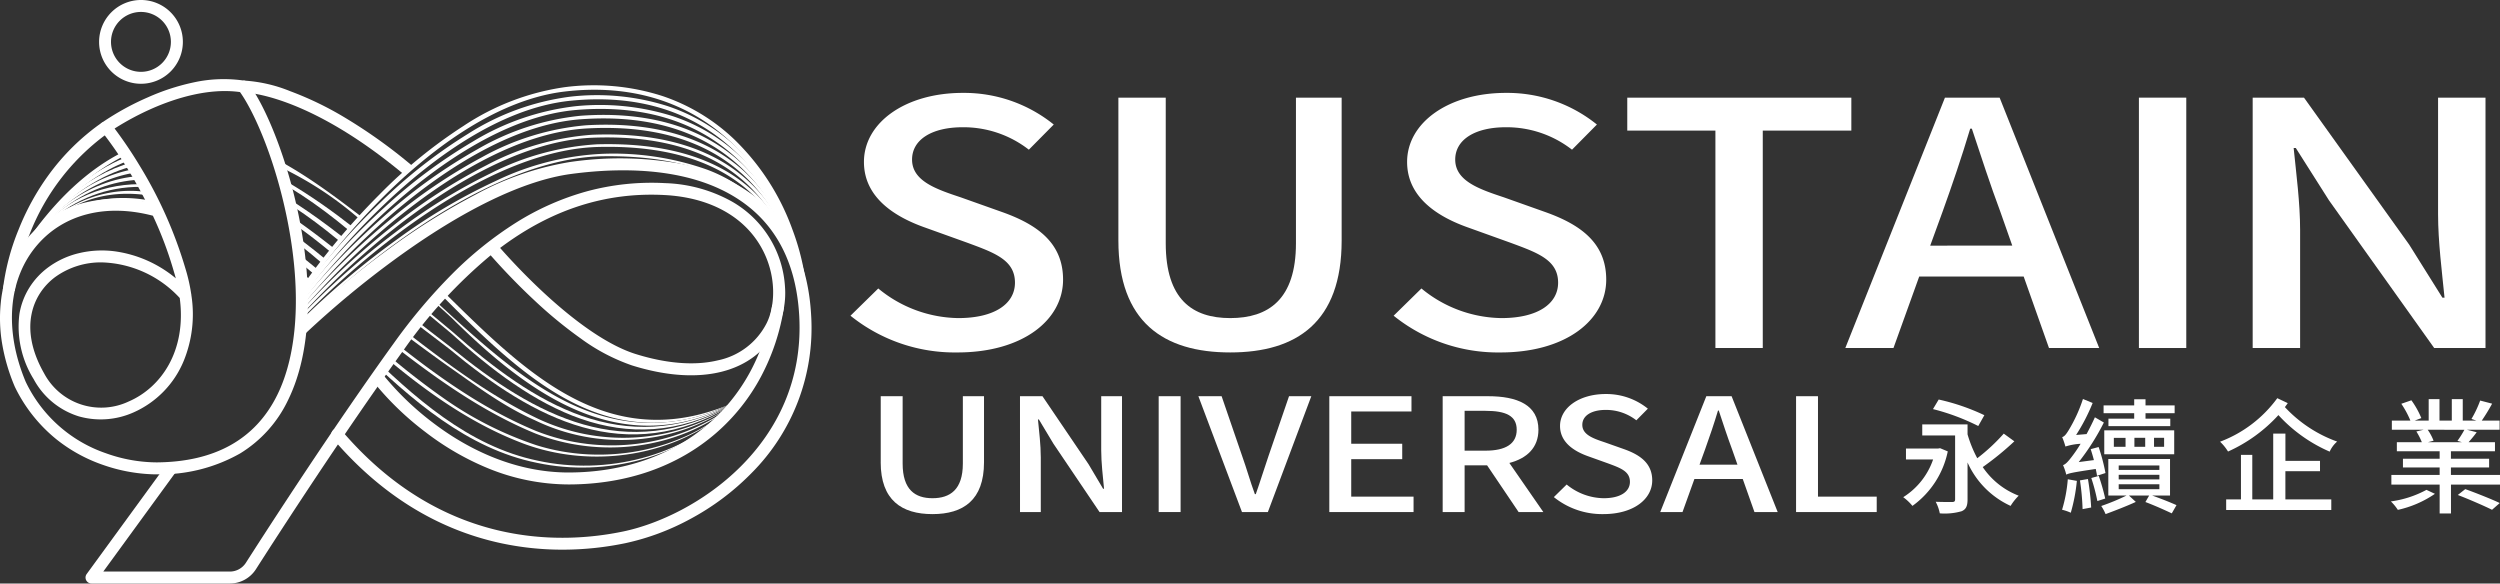 <svg xmlns="http://www.w3.org/2000/svg" xmlns:xlink="http://www.w3.org/1999/xlink" width="370.32" height="86.433" viewBox="0 0 370.32 86.433">
  <rect x="0" y="0" width="370.32" height="86.433" fill="#333333" stroke="none"/>
  <defs>
    <clipPath id="clip-path">
      <rect id="Rectangle_18" data-name="Rectangle 18" width="370.32" height="86.433" transform="translate(0 0.001)" fill="none"/>
    </clipPath>
    <clipPath id="clip-path-2">
      <path id="Path_52" data-name="Path 52" d="M9.737,26.7C2.3,32.581,2.551,38.961,2.551,38.961s.94-3.2,6.86-6.9,13.736-1.12,13.736-1.12L17.88,21.817s-.045-.067-.235-.067c-.559,0-2.363.559-7.908,4.946" fill="none"/>
    </clipPath>
    <clipPath id="clip-path-3">
      <path id="Path_62" data-name="Path 62" d="M45.391,42.525c-.394,1.037.2.871.2.871l-.2-.871a10.572,10.572,0,0,1,.96-1.775c1.887-2.961,7.883-9.434,7.883-9.434s.6,0-2.37-2.641S40.99,23.054,40.99,23.054Z" fill="none"/>
    </clipPath>
    <clipPath id="clip-path-4">
      <path id="Path_72" data-name="Path 72" d="M54.86,57.267c-2,3.883,22.194,22.28,34.847,17.453s21.969-12.508,20.955-16.081-23.516-.627-27.234-3.669S65.768,43.1,65.768,43.1,56.858,53.382,54.86,57.267" fill="none"/>
    </clipPath>
  </defs>
  <g id="Group_14" data-name="Group 14" transform="translate(-7048.34 -6561)">
    <g id="Group_7" data-name="Group 7" transform="translate(7048.34 6560.999)" clip-path="url(#clip-path)">
      <path id="Path_9" data-name="Path 9" d="M125.985,46.762l4.111-4.031a18.984,18.984,0,0,0,11.849,4.388c5.381,0,8.4-2.119,8.4-5.243,0-3.374-3.023-4.431-7.134-5.947l-6.168-2.216c-4.293-1.511-9.068-4.33-9.068-9.723,0-5.846,6.168-10.229,14.631-10.229a21.127,21.127,0,0,1,13.484,4.687l-3.688,3.727a15.766,15.766,0,0,0-9.8-3.326c-4.534,0-7.5,1.815-7.5,4.789,0,3.172,3.569,4.383,7.2,5.59l6.1,2.168c5.258,1.863,9.068,4.586,9.068,10.027,0,5.947-5.922,10.785-15.66,10.785a24.619,24.619,0,0,1-15.837-5.446" fill="#fff"/>
      <path id="Path_10" data-name="Path 10" d="M165.664,35.629V14.465h7.015V36.03c0,8.366,3.988,11.089,9.551,11.089,5.622,0,9.737-2.723,9.737-11.089V14.465h6.769V35.629c0,12.093-6.651,16.578-16.506,16.578s-16.566-4.485-16.566-16.578" fill="#fff"/>
      <path id="Path_11" data-name="Path 11" d="M206.441,46.762l4.111-4.031A18.984,18.984,0,0,0,222.4,47.119c5.381,0,8.4-2.119,8.4-5.243,0-3.374-3.023-4.431-7.134-5.947L217.5,33.713c-4.293-1.511-9.068-4.33-9.068-9.723,0-5.846,6.168-10.229,14.631-10.229a21.127,21.127,0,0,1,13.484,4.687l-3.688,3.727a15.766,15.766,0,0,0-9.8-3.326c-4.534,0-7.5,1.815-7.5,4.789,0,3.172,3.569,4.383,7.2,5.59l6.1,2.168c5.258,1.863,9.068,4.586,9.068,10.027,0,5.947-5.922,10.785-15.66,10.785a24.609,24.609,0,0,1-15.837-5.446" fill="#fff"/>
      <path id="Path_12" data-name="Path 12" d="M254.1,19.351H241.044V14.465h33.191v4.886h-13.12v32.2H254.1Z" fill="#fff"/>
      <path id="Path_13" data-name="Path 13" d="M299.765,40.968H284.288L280.477,51.55h-7.133L288.1,14.465h8.1L310.95,51.55h-7.438Zm-1.693-4.586L296.319,31.4c-1.511-4.031-2.84-8.163-4.233-12.344h-.242c-1.27,4.234-2.658,8.313-4.11,12.344l-1.817,4.987Z" fill="#fff"/>
      <rect id="Rectangle_16" data-name="Rectangle 16" width="7.015" height="37.086" transform="translate(316.833 14.465)" fill="#fff"/>
      <path id="Path_14" data-name="Path 14" d="M333.685,14.465h7.6l15.581,21.768,4.92,7.859h.317c-.379-3.828-.957-8.313-.957-12.344V14.465h7.026V51.551h-7.6L344.991,29.682l-4.92-7.758h-.317c.385,3.828.957,8.11.957,12.141V51.551h-7.026Z" fill="#fff"/>
      <path id="Path_15" data-name="Path 15" d="M130.46,68.484V58.691h3.246v9.978c0,3.872,1.845,5.131,4.419,5.131,2.6,0,4.5-1.259,4.5-5.131V58.691h3.134v9.793c0,5.6-3.077,7.671-7.638,7.671s-7.665-2.075-7.665-7.671" fill="#fff"/>
      <path id="Path_16" data-name="Path 16" d="M151.089,58.691h3.33l6.825,10.072L163.4,72.4h.139c-.167-1.772-.419-3.847-.419-5.712v-8H166.2v17.16h-3.328l-6.827-10.119-2.155-3.59h-.139c.169,1.772.419,3.753.419,5.618v8.091h-3.077Z" fill="#fff"/>
      <rect id="Rectangle_17" data-name="Rectangle 17" width="3.246" height="17.16" transform="translate(171.633 58.69)" fill="#fff"/>
      <path id="Path_17" data-name="Path 17" d="M177.513,58.691h3.442l3.05,8.884c.7,1.957,1.146,3.636,1.875,5.618h.139c.7-1.982,1.2-3.661,1.874-5.618l3.048-8.884h3.3l-6.435,17.16h-3.834Z" fill="#fff"/>
      <path id="Path_18" data-name="Path 18" d="M196.909,58.691H209.08v2.261h-8.925v4.78h7.554v2.285h-7.554v5.549h9.232v2.285H196.909Z" fill="#fff"/>
      <path id="Path_19" data-name="Path 19" d="M224.95,75.851l-4.672-6.925H216.95v6.925H213.7V58.691h6.743c4.252,0,7.442,1.26,7.442,4.965,0,2.659-1.707,4.245-4.308,4.922l5.034,7.273Zm-8-9.094h3.1c2.993,0,4.617-1.025,4.617-3.1s-1.624-2.8-4.617-2.8h-3.1Z" fill="#fff"/>
      <path id="Path_20" data-name="Path 20" d="M230.167,73.635l1.9-1.865a8.787,8.787,0,0,0,5.483,2.03c2.49,0,3.888-.98,3.888-2.426,0-1.561-1.4-2.05-3.3-2.752L235.285,67.6c-1.986-.7-4.2-2-4.2-4.5,0-2.7,2.854-4.733,6.769-4.733a9.778,9.778,0,0,1,6.24,2.169l-1.706,1.724a7.3,7.3,0,0,0-4.534-1.539c-2.1,0-3.469.84-3.469,2.216,0,1.468,1.652,2.028,3.331,2.587l2.824,1c2.433.862,4.2,2.122,4.2,4.639,0,2.752-2.74,4.991-7.246,4.991a11.392,11.392,0,0,1-7.328-2.52" fill="#fff"/>
      <path id="Path_21" data-name="Path 21" d="M258.151,70.954h-7.162l-1.763,4.9h-3.3l6.827-17.16H256.5l6.827,17.16h-3.442Zm-.784-2.122-.811-2.307c-.7-1.866-1.314-3.778-1.959-5.712h-.112c-.587,1.959-1.23,3.846-1.9,5.712l-.838,2.307Z" fill="#fff"/>
      <path id="Path_22" data-name="Path 22" d="M266.048,58.691h3.246V73.566h8.7v2.285H266.048Z" fill="#fff"/>
      <path id="Path_23" data-name="Path 23" d="M288.52,66.866a13.212,13.212,0,0,1-5.234,8.072,7.463,7.463,0,0,0-1.365-1.291,10.68,10.68,0,0,0,4.425-5.583h-4.018V66.442h4.755l.295-.054Zm9.862-1.493a43.656,43.656,0,0,1-4.683,3.815,11.33,11.33,0,0,0,5.327,4.239,7.986,7.986,0,0,0-1.2,1.511,12.826,12.826,0,0,1-6.377-6.432v5.473c0,.977-.222,1.475-.885,1.751a9.092,9.092,0,0,1-3.225.314,6.176,6.176,0,0,0-.608-1.714c1.013.036,2.137.036,2.451.036.331-.018.424-.11.424-.423V64.508h-4.867V62.867h6.71v1.474a18.4,18.4,0,0,0,1.438,3.538,27.982,27.982,0,0,0,3.926-3.648Zm-5.346-2.267a32.36,32.36,0,0,0-6.708-2.506l.848-1.418a31.57,31.57,0,0,1,6.763,2.321Z" fill="#fff"/>
      <path id="Path_24" data-name="Path 24" d="M307.641,71.234a25.556,25.556,0,0,1-.9,4.717,7.033,7.033,0,0,0-1.291-.442,21.073,21.073,0,0,0,.848-4.515Zm2.985-.757c-.036-.295-.111-.627-.184-1.011-3.446.513-4,.642-4.367.845a9.25,9.25,0,0,0-.481-1.418c.388-.11.775-.554,1.309-1.253a20.107,20.107,0,0,0,1.291-1.9,8.794,8.794,0,0,0-2.248.405,11.179,11.179,0,0,0-.481-1.4c.332-.075.61-.444.959-1.015a22.06,22.06,0,0,0,2.119-4.627l1.438.59a27.806,27.806,0,0,1-2.451,4.738l1.549-.13c.423-.792.866-1.659,1.234-2.487l1.328.774a34.519,34.519,0,0,1-3.723,5.86l2.248-.295c-.147-.554-.314-1.125-.479-1.621l1.18-.315a28.126,28.126,0,0,1,1.013,3.852Zm-1.344.479a37.588,37.588,0,0,1,.479,4.221l-1.272.239a36.573,36.573,0,0,0-.387-4.256Zm1.6-.46a30.114,30.114,0,0,1,.959,3.354l-1.162.368a27.987,27.987,0,0,0-.9-3.409Zm7.925,2.912c1.309.461,2.691,1.013,3.594,1.418l-.7,1.218c-.976-.462-2.524-1.162-3.906-1.679l.552-.957h-2.986l1.014.939c-1.4.647-3.189,1.328-4.478,1.807a7.108,7.108,0,0,0-.645-1.2,32.944,32.944,0,0,0,3.741-1.547H312.3V67.99h9.141v5.418Zm-2.673-12.2H311.6V60.048h4.534v-.9h1.678v.9h4.313v1.161h-4.313v.811h3.668v1.1h-9.161v-1.1h3.815ZM311.7,63.75h10.36v3.538H311.7Zm1.42,2.434h1.733V64.858h-1.733Zm.719,3.428h6.027v-.663h-6.027Zm0,1.4h6.027v-.681h-6.027Zm0,1.456h6.027v-.737h-6.027Zm3.926-7.612h-1.6v1.326h1.6Zm2.8,0h-1.493v1.326h1.493Z" fill="#fff"/>
      <path id="Path_25" data-name="Path 25" d="M338.88,59.716c-.129.2-.276.388-.424.59a19.63,19.63,0,0,0,7.741,5.105,4.208,4.208,0,0,0-1.106,1.491,22.324,22.324,0,0,1-7.594-5.416,22.626,22.626,0,0,1-7.464,5.4,7.028,7.028,0,0,0-1.18-1.455,18.616,18.616,0,0,0,8.478-6.449Zm-.35,14.263h6.8v1.567H329.757V73.979h2.192v-6.6h1.678v6.6h3.1V64.232h1.807v4.034h5.124V69.8H338.53Z" fill="#fff"/>
      <path id="Path_26" data-name="Path 26" d="M360.681,73.151a15.724,15.724,0,0,1-5.493,2.377,7.226,7.226,0,0,0-1.032-1.253,15.428,15.428,0,0,0,5.272-1.714Zm9.639-2.8v1.438h-7.262v4.275H361.38V71.787h-7.151V70.349h7.151V69.243h-5.437v-1.29h5.437V66.848h-6.339V65.5h3.7a9.919,9.919,0,0,0-.811-1.585L359,63.66h-4.7V62.3h2.746a13.731,13.731,0,0,0-1.345-2.488l1.494-.516a12.866,12.866,0,0,1,1.473,2.635l-.977.369h2.065V59.127h1.6V62.3h1.825V59.127h1.622V62.3h2.008l-.719-.24a15.945,15.945,0,0,0,1.291-2.727l1.77.461a28.591,28.591,0,0,1-1.53,2.506h2.636V63.66h-4.83l1.438.369c-.4.552-.829,1.05-1.2,1.474h3.908v1.345h-6.525v1.105h5.658v1.29h-5.658v1.106ZM359.611,63.66a7.4,7.4,0,0,1,.867,1.622l-.83.221h5.032l-.663-.2a14.314,14.314,0,0,0,1.031-1.64Zm5.566,8.79c1.622.59,3.87,1.475,5.106,2.065l-1.142,1c-1.144-.572-3.392-1.549-5.07-2.194Z" fill="#fff"/>
      <path id="Path_27" data-name="Path 27" d="M119.644,48.073l-.639-.039c.48-7.925-2.642-19.33-10.7-26.945-6.42-6.067-14.936-8.672-24.627-7.533C73.094,14.8,63.145,22.788,56.662,29.269A103.806,103.806,0,0,0,44.984,43.218l-.532-.355A104.477,104.477,0,0,1,56.2,28.824,72.789,72.789,0,0,1,68.668,18.65,36.367,36.367,0,0,1,83.6,12.921a33.254,33.254,0,0,1,14.486,1.291,28.6,28.6,0,0,1,10.655,6.413,35.111,35.111,0,0,1,8.638,13.37A35.585,35.585,0,0,1,119.644,48.073Z" fill="#fff"/>
      <path id="Path_28" data-name="Path 28" d="M119.624,47.852l-.6-.026c.332-7.559-2.7-18.371-10.233-25.486-6.26-5.915-14.44-8.409-24.314-7.413-10.6,1.091-20.782,8.9-27.452,15.25a105.944,105.944,0,0,0-12.082,13.7l-.49-.346A106.573,106.573,0,0,1,56.6,29.75a74.388,74.388,0,0,1,12.746-9.936A36.949,36.949,0,0,1,84.416,14.33a34.524,34.524,0,0,1,14.448,1.38A27.719,27.719,0,0,1,109.2,21.9a33.356,33.356,0,0,1,8.251,12.871A34.928,34.928,0,0,1,119.624,47.852Z" fill="#fff"/>
      <path id="Path_29" data-name="Path 29" d="M119.6,47.632l-.56-.013c.152-6.708-2.326-17.038-9.811-24.072-6.012-5.65-14.072-8.089-23.957-7.25-10.627.938-21.035,8.563-27.894,14.794A108.2,108.2,0,0,0,44.9,44.545l-.448-.336A108.836,108.836,0,0,1,57.007,30.676a76.073,76.073,0,0,1,13.025-9.7,37.544,37.544,0,0,1,15.2-5.239A35.871,35.871,0,0,1,99.6,17.193a26.877,26.877,0,0,1,10.021,5.946,29.176,29.176,0,0,1,4.792,5.9,34.1,34.1,0,0,1,3.111,6.5A34.7,34.7,0,0,1,119.6,47.632Z" fill="#fff"/>
      <path id="Path_30" data-name="Path 30" d="M119.065,47.413c-.013-2.349-.53-14.484-9.472-22.762-5.768-5.34-13.679-7.69-23.515-6.985-10.649.763-21.285,8.205-28.331,14.314A110.459,110.459,0,0,0,44.863,45.206l-.407-.322a111.054,111.054,0,0,1,12.952-13.3,77.564,77.564,0,0,1,13.3-9.462,37.984,37.984,0,0,1,15.33-4.977c9.985-.715,18.028,1.681,23.9,7.122a29.235,29.235,0,0,1,7.627,11.973,35.09,35.09,0,0,1,2.011,11.168Z" fill="#fff"/>
      <path id="Path_31" data-name="Path 31" d="M119.086,47.208c-.183-4.128-1.445-14.486-9.183-21.477-5.533-5-13.279-7.251-23.024-6.7C76.214,19.643,65.353,26.9,58.12,32.878a113.121,113.121,0,0,0-13.3,12.988l-.368-.307A113.622,113.622,0,0,1,57.809,32.514a79.385,79.385,0,0,1,13.583-9.225,38.586,38.586,0,0,1,15.461-4.733c9.877-.563,17.741,1.731,23.372,6.819a27.268,27.268,0,0,1,7.4,11.568,37.548,37.548,0,0,1,1.94,10.243Z" fill="#fff"/>
      <path id="Path_32" data-name="Path 32" d="M119.107,47.005c-1.8-17.69-11.625-26.647-29.2-26.647-.728,0-1.467.015-2.222.046C77,20.882,65.9,27.955,58.481,33.8a116.081,116.081,0,0,0-13.7,12.722l-.329-.29A116.584,116.584,0,0,1,58.21,33.459a81.593,81.593,0,0,1,13.863-8.985,39.388,39.388,0,0,1,15.591-4.508c6.625-.27,12.336.666,16.975,2.78a23.281,23.281,0,0,1,9.473,7.777c4.387,6.183,5.119,13.369,5.432,16.438Z" fill="#fff"/>
      <path id="Path_33" data-name="Path 33" d="M44.746,47.185l-.292-.271A119.492,119.492,0,0,1,58.61,34.388,83.579,83.579,0,0,1,72.752,25.64a40.011,40.011,0,0,1,15.721-4.265c.537-.015,1.069-.022,1.587-.022,25.521,0,28.2,17.336,29.224,23.944.087.56.162,1.044.237,1.432l-.392.076c-.077-.4-.152-.883-.24-1.447-1.008-6.515-3.657-23.606-28.837-23.606-.514,0-1.035.007-1.568.022-10.7.323-22.02,7.209-29.629,12.929A119.075,119.075,0,0,0,44.746,47.185Z" fill="#fff"/>
      <path id="Path_34" data-name="Path 34" d="M44.708,47.842l-.257-.251A122.563,122.563,0,0,1,59.009,35.318,85.646,85.646,0,0,1,73.43,26.807a40.645,40.645,0,0,1,15.852-4.022A41.543,41.543,0,0,1,104.658,25.1a21.908,21.908,0,0,1,8.764,5.935c4.069,4.64,5.03,10.067,5.6,13.31a14.95,14.95,0,0,0,.468,2.151l-.336.125a15.032,15.032,0,0,1-.485-2.214c-1.145-6.469-3.826-21.618-29.385-21.26-10.724.169-22.271,6.873-30.069,12.466A122.151,122.151,0,0,0,44.708,47.842Z" fill="#fff"/>
      <path id="Path_35" data-name="Path 35" d="M44.671,48.5l-.222-.228A125.776,125.776,0,0,1,59.407,36.249a87.776,87.776,0,0,1,14.7-8.275,41.282,41.282,0,0,1,15.984-3.78,43.584,43.584,0,0,1,14.937,2.244,21.465,21.465,0,0,1,8.47,5.425c3.918,4.217,4.808,9.139,5.339,12.08a6.973,6.973,0,0,0,.609,2.3l-.243.2A6.509,6.509,0,0,1,118.524,44C117.47,38.165,115,24.512,90.186,24.512h-.094c-10.743.015-22.518,6.533-30.5,12A125.411,125.411,0,0,0,44.671,48.5Z" fill="#fff"/>
      <path id="Path_36" data-name="Path 36" d="M20.878,0a6.205,6.205,0,1,1-6.2,6.205A6.213,6.213,0,0,1,20.878,0Zm0,10.642a4.436,4.436,0,1,0-4.436-4.436A4.442,4.442,0,0,0,20.878,10.642Z" fill="#fff"/>
      <path id="Path_37" data-name="Path 37" d="M22.924,70.267a24.746,24.746,0,0,1-7.7-1.412A23.08,23.08,0,0,1,8.3,65.03,22.716,22.716,0,0,1,2.2,57.3q-.011-.023-.022-.047A28.306,28.306,0,0,1,.3,50.807,22.537,22.537,0,0,1,.12,44.818a17.586,17.586,0,0,1,4.107-9.737,16.2,16.2,0,0,1,8.047-4.993,20.239,20.239,0,0,1,9.375-.179c-.872-1.715-1.734-3.228-2.494-4.481a57.972,57.972,0,0,0-4.147-6.034.885.885,0,0,1,.172-1.282,41.2,41.2,0,0,1,6.713-3.689,34.136,34.136,0,0,1,6.72-2.2,20.825,20.825,0,0,1,7.579-.278.885.885,0,0,1,.563.341c5.369,7.128,13.165,32.28,5.9,47.009a18.6,18.6,0,0,1-7.094,7.877,23.906,23.906,0,0,1-12.3,3.087v0C23.179,70.264,23.065,70.267,22.924,70.267ZM3.8,56.541a20.517,20.517,0,0,0,11.892,10.6,22.533,22.533,0,0,0,7.524,1.351h.032c8.594-.074,14.589-3.431,17.819-9.978,3-6.075,3.575-15.055,1.625-25.284-1.72-9.027-4.857-16.375-7.14-19.591-4.673-.649-9.6.936-12.95,2.4a42.172,42.172,0,0,0-5.626,3A64.885,64.885,0,0,1,20.65,24.48a63.6,63.6,0,0,1,6.827,15.334,25.3,25.3,0,0,1,.838,3.682.888.888,0,0,1,.032.224,18.292,18.292,0,0,1-1.13,9.735A14.316,14.316,0,0,1,19.759,61.1a11.916,11.916,0,0,1-8.072.58,11.427,11.427,0,0,1-6.7-5.515,14.748,14.748,0,0,1-2.111-9.647,10.624,10.624,0,0,1,1.468-3.9A10.968,10.968,0,0,1,7.1,39.634a12.542,12.542,0,0,1,4.542-2.119,14.636,14.636,0,0,1,5.365-.287,17.953,17.953,0,0,1,9.034,4q-.12-.449-.259-.907l-.006-.019a55.575,55.575,0,0,0-3.129-8.345C15.736,30.14,9.51,31.7,5.562,36.241,1.223,41.232.565,48.82,3.8,56.541ZM15.087,38.868A11.542,11.542,0,0,0,8.16,41.051c-3.3,2.469-5.463,7.5-1.634,14.237a9.566,9.566,0,0,0,12.534,4.185c4.79-2.064,8.6-7.475,7.565-15.331A16.338,16.338,0,0,0,15.087,38.868Z" fill="#fff"/>
      <path id="Path_38" data-name="Path 38" d="M2.179,43.113.417,42.967A34.138,34.138,0,0,1,2.745,34.03a36.919,36.919,0,0,1,4.439-8.088,33.6,33.6,0,0,1,8-7.837L16.2,19.559A33.357,33.357,0,0,0,4.389,34.685,32.854,32.854,0,0,0,2.179,43.113Z" fill="#fff"/>
      <path id="Path_39" data-name="Path 39" d="M60.015,25.994C45.358,13.719,36.154,13.7,36.062,13.7l-.025-1.769A21.581,21.581,0,0,1,42.965,13.5a48.5,48.5,0,0,1,7.872,3.772,76.633,76.633,0,0,1,10.315,7.365Z" fill="#fff"/>
      <path id="Path_40" data-name="Path 40" d="M34.021,86.435H13.556a.884.884,0,0,1-.715-1.406l11.79-16.17A.885.885,0,0,1,26.061,69.9L15.3,84.666H34.021a2.828,2.828,0,0,0,2.4-1.3c3.663-5.725,13.133-20.355,21.92-32.534A82.85,82.85,0,0,1,66.962,40.6a54.062,54.062,0,0,1,9.508-7.638,39.528,39.528,0,0,1,10.507-4.632,36.711,36.711,0,0,1,11.571-1.2,21.682,21.682,0,0,1,9.932,2.76A15.632,15.632,0,0,1,116.287,42.6a12.271,12.271,0,0,1-1.182,6.141c-3.367,6.53-11.4,8.545-21.485,5.39a28.48,28.48,0,0,1-7.591-3.99,65.117,65.117,0,0,1-6.879-5.656c-3.051-2.845-5.455-5.508-6.468-6.665a72.063,72.063,0,0,0-12.91,14.049c-8.761,12.143-18.209,26.74-21.864,32.452A4.59,4.59,0,0,1,34.021,86.435ZM74.08,36.727c1.022,1.163,3.349,3.732,6.292,6.474,5.208,4.853,9.972,8.047,13.777,9.237,4.578,1.432,8.784,1.759,12.165.945a10.462,10.462,0,0,0,7.22-5.457c1.3-2.522,1.6-7.16-.825-11.383-2.628-4.582-7.69-7.3-14.254-7.65C89.769,28.428,81.7,31.008,74.08,36.727Z" fill="#fff"/>
      <path id="Path_41" data-name="Path 41" d="M83.346,81.422a43.409,43.409,0,0,1-9.112-.953c-9.5-2.044-17.9-7.262-24.938-15.507a.885.885,0,1,1,1.345-1.149C65.523,81.237,83.124,80.639,92.291,78.732c10.638-2.213,27.131-12.828,26.1-31.888-.375-6.956-2.8-12.336-7.209-15.992-7.407-6.141-18.524-6.156-26.547-5.087-7.039.938-16.06,5.3-26.087,12.614A140.586,140.586,0,0,0,45.332,49.321.885.885,0,0,1,44.1,48.049a142.608,142.608,0,0,1,13.4-11.1,99.653,99.653,0,0,1,12.976-8.143,44.016,44.016,0,0,1,13.92-4.8,50.844,50.844,0,0,1,15.4.079,26.439,26.439,0,0,1,12.513,5.4c4.8,3.983,7.444,9.79,7.847,17.258a30.4,30.4,0,0,1-8.87,23.371,37.5,37.5,0,0,1-9.123,6.811,36.027,36.027,0,0,1-9.516,3.533A45.78,45.78,0,0,1,83.346,81.422Z" fill="#fff"/>
      <path id="Path_42" data-name="Path 42" d="M84.236,71.761a31.687,31.687,0,0,1-11.983-2.41,40.366,40.366,0,0,1-9.243-5.356,43.619,43.619,0,0,1-8-7.824l1.422-1.052a42.72,42.72,0,0,0,7.7,7.5c4.443,3.386,11.562,7.413,20.246,7.371,15.933-.076,27.716-9.832,30.019-24.855l1.749.268A32.323,32.323,0,0,1,112.718,55.8a29.328,29.328,0,0,1-6.652,8.353c-5.692,4.936-13.191,7.567-21.685,7.608Z" fill="#fff"/>
    </g>
    <g id="Group_9" data-name="Group 9" transform="translate(7048.34 6560.999)" clip-path="url(#clip-path-2)">
      <path id="Path_43" data-name="Path 43" d="M108.538,60.388A26.592,26.592,0,0,1,80.485,70.631c-10.37-2.344-19.3-8.781-27.124-15.722-7.646-7.157-14.551-15.2-23.78-20.365-9.464-5.7-21.3-6.227-27.03,4.738,5.592-11.33,17.6-11,27.358-5.324C39.267,39,46.285,47.172,53.956,54.249c15.25,14.135,38.528,25.76,54.582,6.139" fill="#fff"/>
      <path id="Path_44" data-name="Path 44" d="M2.546,39.118c5.431-10.708,16.962-12.029,26.936-6.87C43.61,39.229,52.894,52.634,66.031,61.029c13.456,9.382,29.8,12.7,42.028-.534-12.141,13.6-28.714,10.4-42.4,1.1A104.744,104.744,0,0,1,53.31,52.081c-7.528-7.028-14.676-14.788-24.035-19.415-9.886-5.2-21.116-4.078-26.729,6.452" fill="#fff"/>
      <path id="Path_45" data-name="Path 45" d="M2.541,38.953c3.444-6.968,11.236-11.62,19.079-10.522,7.776.907,14.516,5.477,20.593,10.094C53.932,48.2,64.685,60.014,79.081,65.735c9.993,3.88,20.617,2.254,28.5-5.134a26.416,26.416,0,0,1-26.844,6.246C75.163,65.18,70.115,62.1,65.383,58.816a140.961,140.961,0,0,1-12.1-9.553c-3.866-3.367-7.372-7.137-11.418-10.292-12.479-10.111-29.11-16.848-39.32-.018" fill="#fff"/>
      <path id="Path_46" data-name="Path 46" d="M2.536,38.789c7.311-13.231,20.928-14.382,33.078-6.88,6.717,3.741,12.362,9.044,18.123,14.008,3.844,3.328,7.777,6.549,11.834,9.606,12.406,9.843,27.539,15.926,41.508,5.161-7.745,6.882-19.6,7.736-28.871,3.383C68.864,59.825,61.055,52.99,53.267,46.461,45.828,39.666,38.132,32.6,28.5,29.13c-10.425-3.863-20.453.213-25.967,9.659" fill="#fff"/>
      <path id="Path_47" data-name="Path 47" d="M2.532,38.625c3.618-6.643,10.359-11.993,18.1-12.552,12.887-.611,23.825,9.36,33.079,17.1,15.178,12.5,32.334,30.226,52.908,17.642-14.586,9.919-29.572,2.644-41.631-7.439-5.757-4.519-11.9-9.841-17.43-14.693C32.9,26.1,14.978,19.388,2.532,38.625" fill="#fff"/>
      <path id="Path_48" data-name="Path 48" d="M2.528,38.46A29.062,29.062,0,0,1,13,27.65c14.493-8.6,29.831,3.695,40.708,12.8,6.885,5.542,16.152,14.316,23.7,18.721,8.867,5.313,19.439,6.6,28.722,1.752-8.907,5.348-20.371,4.043-29.055-1.164-8.756-5.183-15.934-12.452-23.763-18.842C36.906,26.03,17.725,16,2.528,38.46" fill="#fff"/>
      <path id="Path_49" data-name="Path 49" d="M2.524,38.3C6.33,31.8,12.279,26.052,19.7,24,32.3,20.62,44.48,30.352,53.742,37.744c15.4,12.181,29.967,31.674,51.911,23.287-9.351,4.544-20.6,2.194-29.007-3.381-8.492-5.6-15.4-13.106-23.261-19.476C35.71,22.6,18.025,16.012,2.524,38.3" fill="#fff"/>
      <path id="Path_50" data-name="Path 50" d="M2.521,38.131c5.11-8.531,13.812-16.513,24.32-16.409,14.237.8,28.211,14.242,38.42,23.359,10.865,10.677,23.914,20.8,39.909,16.057-11.1,4.221-23.26-.624-31.938-7.847-6.8-5.7-12.884-12.216-19.752-17.842C34.469,19.195,18.274,16.037,2.521,38.131" fill="#fff"/>
      <path id="Path_51" data-name="Path 51" d="M2.518,37.967c5.315-8.493,13.36-16.759,23.839-17.882C36.48,19.442,46.2,26.506,53.834,32.453,61.917,38.7,68.54,46.586,76.48,52.968c7.894,6.3,18.15,10.448,28.206,8.278-10.094,2.945-20.764-1.379-28.7-7.643C67.965,47.215,61.6,39.144,53.653,32.674c-5.831-4.906-12.434-9.018-19.807-11.09a19.408,19.408,0,0,0-7.43-.819c-10.3.95-18.261,9.338-23.9,17.2" fill="#fff"/>
    </g>
    <g id="Group_11" data-name="Group 11" transform="translate(7048.34 6560.999)" clip-path="url(#clip-path-3)">
      <path id="Path_53" data-name="Path 53" d="M108.538,60.388A26.567,26.567,0,0,1,80.452,70.777c-10.4-2.328-19.37-8.772-27.218-15.727-7.642-7.174-14.523-15.185-23.723-20.381-9.442-5.722-21.137-6.26-26.96,4.613,5.535-11.439,17.614-11.1,27.428-5.45,9.386,5.01,16.428,13.216,24.1,20.276,15.191,14.106,38.354,25.713,54.455,6.28" fill="#fff"/>
      <path id="Path_54" data-name="Path 54" d="M2.543,39.116C7.945,28.368,19.524,27,29.528,32.152c14.145,6.964,23.5,20.291,36.589,28.747,13.391,9.4,29.714,12.74,41.944-.4C95.915,74.182,79.339,71,65.572,61.724a103.093,103.093,0,0,1-12.388-9.5c-7.5-7.043-14.617-14.823-23.955-19.46C19.355,27.548,8.2,28.635,2.543,39.116" fill="#fff"/>
      <path id="Path_55" data-name="Path 55" d="M2.536,38.951c5.205-10.251,16.355-13.213,26.6-8.62,14.348,6.246,24.025,19.137,36.739,27.791,13.162,9.725,28.225,14.4,41.711,2.483A26.394,26.394,0,0,1,80.7,66.966c-5.592-1.658-10.668-4.74-15.411-8.014A132.659,132.659,0,0,1,53.155,49.4c-3.855-3.376-7.338-7.168-11.378-10.324-12.423-10.107-29.01-16.814-39.241-.128" fill="#fff"/>
      <path id="Path_56" data-name="Path 56" d="M2.529,38.785c7.28-13.342,20.929-14.523,33.152-6.991,11.074,6.442,19.661,16.149,30,23.583,12.409,9.817,27.358,15.96,41.395,5.3-7.673,6.987-19.608,7.855-28.93,3.536C68.751,60,60.957,53.134,53.147,46.6c-7.382-6.827-15.084-13.889-24.686-17.348C18,25.39,8.159,29.434,2.529,38.785" fill="#fff"/>
      <path id="Path_57" data-name="Path 57" d="M2.522,38.62c3.56-6.691,10.315-12.136,18.1-12.69,12.913-.669,23.883,9.437,33.2,17.108,15.249,12.49,32.157,30.109,52.8,17.788-14.507,10.046-29.722,2.829-41.758-7.3-5.755-4.528-11.9-9.847-17.4-14.738C32.823,26.184,15.083,19.682,2.522,38.62" fill="#fff"/>
      <path id="Path_58" data-name="Path 58" d="M2.515,38.453A28.923,28.923,0,0,1,12.927,27.516c14.564-8.72,29.893,3.773,40.9,12.8C60.7,45.834,70,54.593,77.509,59c8.953,5.356,19.227,6.568,28.634,1.932C97.27,66.4,85.7,65.149,76.986,59.926c-8.8-5.178-15.954-12.456-23.78-18.877-16.322-15.037-35.385-24.627-50.691-2.6" fill="#fff"/>
      <path id="Path_59" data-name="Path 59" d="M2.509,38.287c3.733-6.6,9.7-12.37,17.143-14.466C35.418,19.2,54.1,38.048,65.409,47.445c11.341,10.535,24.419,19.488,40.252,13.6-10.728,5.348-23.225,1.587-32.292-5.375-.79-.55-2.286-1.727-3.005-2.364-5.777-4.931-11.291-10.111-17.086-15C35.7,22.542,18.106,16.5,2.509,38.287" fill="#fff"/>
      <path id="Path_60" data-name="Path 60" d="M2.5,38.121c4.988-8.652,13.779-16.731,24.341-16.6C40.625,22.294,55.482,36,65.415,44.916,76.474,55.67,89.026,65.478,105.177,61.16c-11.056,4.406-23.409-.411-32.1-7.671-6.791-5.727-12.879-12.226-19.7-17.915C34.439,19.085,18.394,16.614,2.5,38.121" fill="#fff"/>
      <path id="Path_61" data-name="Path 61" d="M2.5,37.954c5.214-8.622,13.29-16.937,23.842-18.095,10.148-.726,19.889,6.649,27.557,12.52,8.151,6.151,14.813,14.008,22.758,20.366,8.331,6.533,17.55,10.261,28.039,8.526C94.619,64.4,83.775,60.1,75.818,53.827c-8.04-6.43-14.344-14.508-22.225-21.079A51.515,51.515,0,0,0,33.782,21.8C20.748,17.69,9.507,28.5,2.5,37.954" fill="#fff"/>
    </g>
    <g id="Group_13" data-name="Group 13" transform="translate(7048.34 6560.999)" clip-path="url(#clip-path-4)">
      <path id="Path_63" data-name="Path 63" d="M108.538,60.388c-8.248,10.007-24.5,13.7-36.413,8.714-7.317-3.3-12.951-9.3-18.474-14.931-7.2-7.653-14.282-15.738-23.657-20.763C20.113,27.792,8.586,28.8,2.551,39.282c5.943-10.731,17.54-11.9,27.665-6.3,9.494,4.945,16.64,13.122,23.892,20.747C59.6,59.326,65.12,65.3,72.349,68.592c11.7,4.971,27.859,1.493,36.189-8.2" fill="#fff"/>
      <path id="Path_64" data-name="Path 64" d="M108.518,60.313c-7.334,7.475-18.774,10.413-28.928,8.26-10.429-2.087-18.672-9.43-26.133-16.554C46.934,45.686,40.837,38.794,33,34.057,22.235,27.248,9.569,27.233,2.547,39.119,9.466,27.054,22.3,26.948,33.2,33.72,41.1,38.4,47.326,45.292,53.878,51.583c7.35,7.161,15.436,14.522,25.783,16.658,10.092,2.209,21.459-.586,28.857-7.928" fill="#fff"/>
      <path id="Path_65" data-name="Path 65" d="M108.5,60.237c-8.251,7.35-20.6,9.316-30.939,5.48-9.111-3.426-16.894-9.536-24.107-15.929C45.781,43.025,38.756,35.106,29.2,31,19.092,26.288,8.235,29.2,2.544,38.954c5.508-9.906,16.654-13.01,26.812-8.323C39,34.693,46.133,42.594,53.835,49.36a113.543,113.543,0,0,0,11.979,9.7,52.563,52.563,0,0,0,13.7,6.906c9.822,3.045,21.162,1.013,28.986-5.727" fill="#fff"/>
      <path id="Path_66" data-name="Path 66" d="M108.477,60.163c-8.122,6.438-19.6,7.812-29.191,4.043-9.5-3.909-17.7-10.388-25.662-16.758-6.937-5.615-16.21-14.806-24.74-17.76-10.311-4.1-20.7-.348-26.344,9.1C7.968,29.165,18.7,25.185,29.034,29.28c9.741,3.632,16.989,11.388,24.936,17.749,7.819,6.484,16,12.916,25.451,16.817a30.418,30.418,0,0,0,29.056-3.683" fill="#fff"/>
      <path id="Path_67" data-name="Path 67" d="M108.456,60.088A29.23,29.23,0,0,1,79.2,62.237c-4.716-2.072-8.81-5.206-12.989-8.109C57.9,48.21,49.96,41.787,41.842,35.614,28.529,24.9,12.733,22.859,2.536,38.627c5.232-9.3,15.852-14.314,26.211-10.8,9.88,3.138,17.358,10.711,25.508,16.746,7.984,6.133,16.034,12.9,25.113,17.3a29.71,29.71,0,0,0,29.088-1.779" fill="#fff"/>
      <path id="Path_68" data-name="Path 68" d="M108.435,60.013c-15.707,9.376-29.294,2.132-41.907-8.347-10.159-7.66-20.073-15.853-31.089-22.249-12.668-6.929-25.288-2.805-32.906,9.046,5.106-8.98,15.559-15.079,25.955-12.269,5.045,1.189,9.554,3.9,13.733,6.8,8.5,5.7,16.4,12.2,24.511,18.411,12.7,10.372,25.937,17.352,41.7,8.612" fill="#fff"/>
      <path id="Path_69" data-name="Path 69" d="M108.413,59.939c-15.97,8.858-29.668.324-41.644-10.61C56.967,41.112,46.8,33.07,35.362,27.257,22.338,20.828,10.01,26.931,2.53,38.3,9.6,26.454,22.593,20.219,35.616,26.72c11.545,5.8,21.492,14.144,31.349,22.376,12.208,10.813,25.317,18.972,41.448,10.843" fill="#fff"/>
      <path id="Path_70" data-name="Path 70" d="M108.391,59.864c-16.348,8.489-30.009-1.4-41.493-12.783-9.76-8.92-25.694-22.692-39.05-24.137-10.633-.886-19.74,6.968-25.322,15.19,5.306-8.695,14.6-16.617,25.367-15.8,5.3.321,10.067,2.883,14.634,5.37A93.1,93.1,0,0,1,55.35,36.6C71.28,49.25,85.568,70.2,108.391,59.864" fill="#fff"/>
      <path id="Path_71" data-name="Path 71" d="M2.523,37.97c5.5-8.734,14.009-17.361,24.942-17.893,10.413.058,20.275,7.452,28.044,13.772,15.9,12.775,29.459,35.83,52.86,25.94-23.178,11-37.731-12.706-53.059-25.707-5.917-5.206-12.586-9.762-20.157-12.145a20.719,20.719,0,0,0-7.671-1.284C16.694,21.061,8.313,29.771,2.523,37.97" fill="#fff"/>
    </g>
  </g>
</svg>
